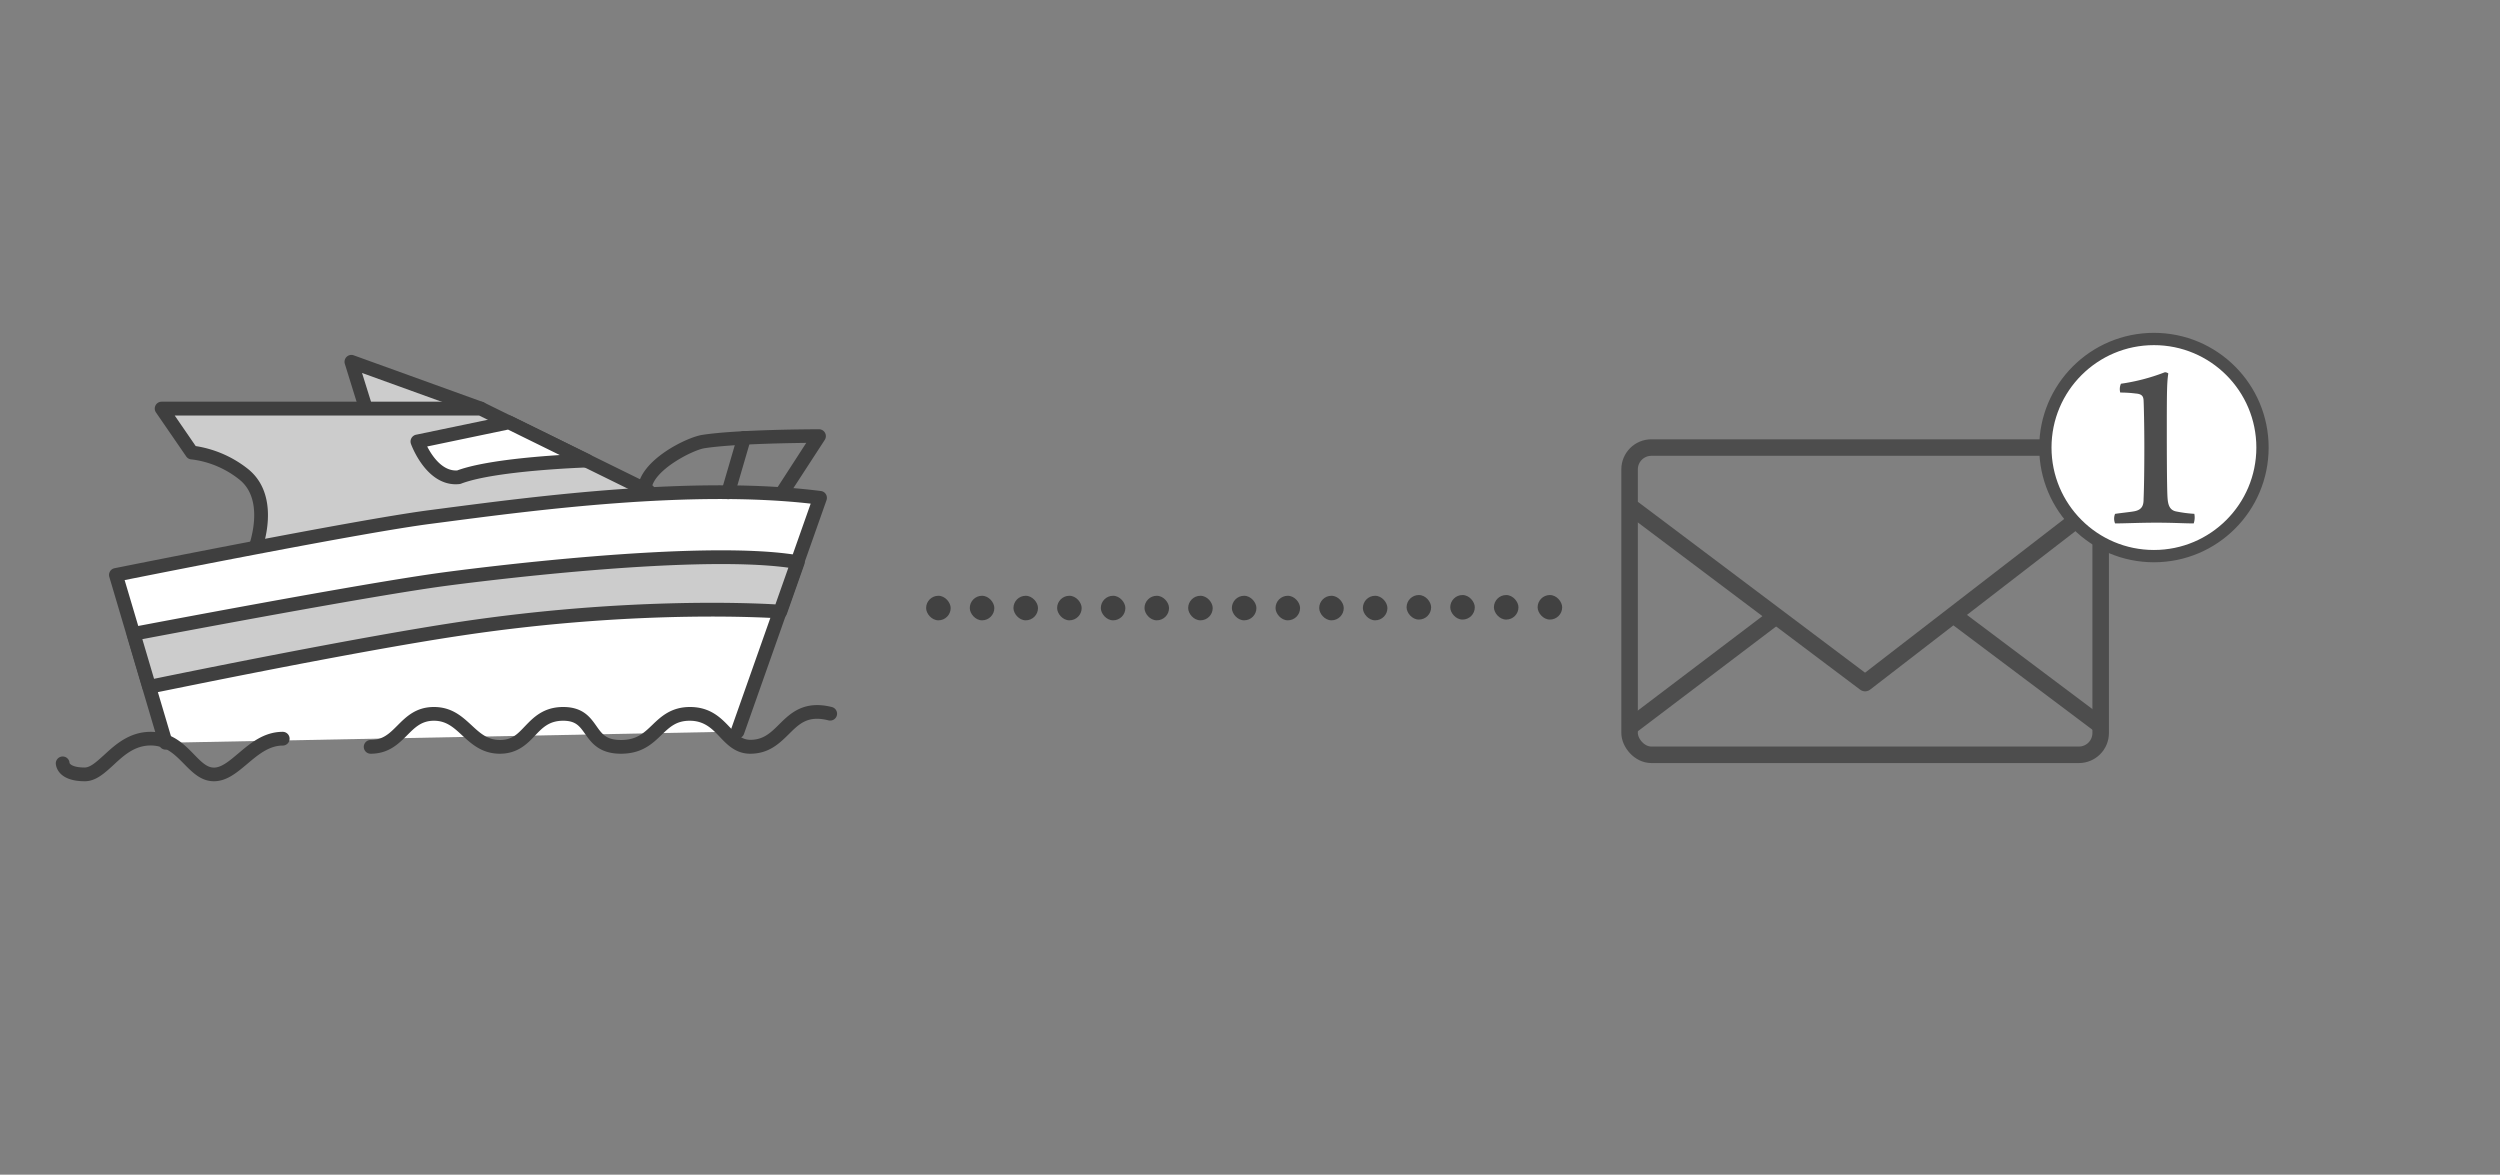 <svg id="Layer_2" data-name="Layer 2" xmlns="http://www.w3.org/2000/svg" width="604" height="283.8" viewBox="0 0 604 283.8">
  <rect x="0" y="0" width="604" height="283.8" fill="#808080" stroke="none"/>
  <defs>
    <style>
      .cls-1, .cls-2 {
        fill: none;
        stroke-width: 3.99px;
      }

      .cls-1, .cls-2, .cls-3 {
        stroke: #4d4d4d;
        stroke-linecap: round;
        stroke-linejoin: round;
      }

      .cls-2, .cls-4 {
        fill-rule: evenodd;
      }

      .cls-3, .cls-8 {
        fill: #fff;
      }

      .cls-3 {
        stroke-width: 2.97px;
      }

      .cls-4 {
        fill: #4d4d4d;
      }

      .cls-5 {
        fill: #414141;
      }

      .cls-6 {
        fill: #ccc;
      }

      .cls-7 {
        fill: #3f3f3f;
      }
    </style>
  </defs>
  <title>marine</title>
  <g>
    <g>
      <rect class="cls-1" x="393.71" y="108.13" width="113.81" height="74.23" rx="5.26" ry="5.26"/>
      <polyline class="cls-2" points="394.7 122.97 450.61 165.03 507.02 121.49"/>
      <line class="cls-1" x1="507.02" y1="174.93" x2="472.59" y2="149.08"/>
      <line class="cls-1" x1="394.7" y1="174.93" x2="428.81" y2="149.08"/>
    </g>
    <circle class="cls-3" cx="520.39" cy="108.13" r="26.23"/>
    <path class="cls-4" d="M530,126.46c-2.08,0-5-.18-9-.18s-7.78.18-10,.18a3.08,3.08,0,0,1,0-2.31c1.6-.24,3.5-.42,4.51-.6,2.14-.35,2.38-1.6,2.38-3,.12-2.73.18-7.66.18-12.41,0-5.46-.12-10.27-.18-11.4-.06-.89-.3-1.54-1.84-1.66a30.28,30.28,0,0,0-3.8-.24,3.24,3.24,0,0,1,.17-2.13A48,48,0,0,0,522.86,90c.35-.18.89.12,1,.23-.3,2.08-.36,3.63-.36,13.19,0,3.14,0,14.72.18,16.92.12,1.6.47,3,2.26,3.26a30.45,30.45,0,0,0,4.21.54A4.58,4.58,0,0,1,530,126.46Z"/>
  </g>
  <g>
    <rect class="cls-5" x="223.75" y="143.94" width="5.93" height="5.93" rx="2.96" ry="2.96"/>
    <rect class="cls-5" x="234.3" y="143.94" width="5.93" height="5.93" rx="2.96" ry="2.96"/>
    <rect class="cls-5" x="244.85" y="143.94" width="5.93" height="5.93" rx="2.96" ry="2.96"/>
    <rect class="cls-5" x="255.4" y="143.94" width="5.93" height="5.93" rx="2.96" ry="2.96"/>
    <rect class="cls-5" x="265.96" y="143.94" width="5.93" height="5.93" rx="2.96" ry="2.96"/>
    <rect class="cls-5" x="276.51" y="143.94" width="5.93" height="5.93" rx="2.96" ry="2.96"/>
    <rect class="cls-5" x="287.06" y="143.94" width="5.93" height="5.93" rx="2.96" ry="2.96"/>
    <rect class="cls-5" x="297.62" y="143.94" width="5.93" height="5.93" rx="2.96" ry="2.96"/>
    <rect class="cls-5" x="308.17" y="143.94" width="5.93" height="5.93" rx="2.96" ry="2.96"/>
    <rect class="cls-5" x="318.72" y="143.94" width="5.93" height="5.93" rx="2.96" ry="2.96"/>
    <rect class="cls-5" x="329.27" y="143.94" width="5.93" height="5.93" rx="2.96" ry="2.96"/>
    <rect class="cls-5" x="339.83" y="143.76" width="5.93" height="5.93" rx="2.96" ry="2.96"/>
    <rect class="cls-5" x="350.38" y="143.76" width="5.93" height="5.93" rx="2.96" ry="2.96"/>
    <rect class="cls-5" x="360.93" y="143.76" width="5.93" height="5.93" rx="2.96" ry="2.96"/>
    <rect class="cls-5" x="371.49" y="143.76" width="5.93" height="5.93" rx="2.96" ry="2.96"/>
  </g>
  <g>
    <g>
      <polyline class="cls-6" points="88.39 98.71 84.9 87.41 116.13 98.71"/>
      <path class="cls-7" d="M116.13,100.37a1.54,1.54,0,0,1-.56-.1L87.47,90.11,90,98.22a1.66,1.66,0,0,1-3.18,1L83.31,87.9a1.68,1.68,0,0,1,.44-1.69,1.65,1.65,0,0,1,1.72-.36L116.7,97.14a1.67,1.67,0,0,1-.57,3.23Z"/>
    </g>
    <g>
      <path class="cls-6" d="M61.64,132.6s4.65-12-2.66-17.94a24.51,24.51,0,0,0-12.62-5.32L39.05,98.71h77.08l40.54,19.93"/>
      <path class="cls-7" d="M61.64,134.26a1.81,1.81,0,0,1-.6-.11,1.67,1.67,0,0,1-.95-2.15h0c0-.11,4.12-10.92-2.16-16.06A23,23,0,0,0,46.36,111a1.66,1.66,0,0,1-1.37-.72L37.68,99.65a1.66,1.66,0,0,1,1.37-2.6h77.08a1.58,1.58,0,0,1,.74.17l40.53,19.93a1.66,1.66,0,1,1-1.47,3l-40.18-19.76H42.21l5.07,7.38A27,27,0,0,1,60,113.37c8.15,6.67,3.36,19.3,3.15,19.83A1.66,1.66,0,0,1,61.64,134.26Z"/>
    </g>
    <g>
      <path class="cls-8" d="M123,102.07l-22.11,4.61s3.32,9.3,10,8.64c8.63-3.32,30.91-4,30.91-4Z"/>
      <path class="cls-7" d="M110.12,117c-7.26,0-10.69-9.37-10.84-9.78a1.68,1.68,0,0,1,1.23-2.19l22.11-4.61a1.62,1.62,0,0,1,1.08.14l18.77,9.23a1.66,1.66,0,0,1-.68,3.15c-.22,0-22.1.73-30.38,3.91a1.58,1.58,0,0,1-.43.1A8.43,8.43,0,0,1,110.12,117Zm-6.91-9.13c1.18,2.3,3.67,6,7.24,5.79,6-2.21,17.53-3.26,24.8-3.72l-12.51-6.15Z"/>
    </g>
    <g>
      <path class="cls-8" d="M40.05,179.45l-12-40.54s57.26-11.54,75.76-14c22.92-3,63.13-8.64,94.36-4.66l-19.94,56.49"/>
      <path class="cls-7" d="M40,181.11a1.67,1.67,0,0,1-1.59-1.19l-12-40.54a1.68,1.68,0,0,1,.17-1.33,1.65,1.65,0,0,1,1.1-.77c.57-.11,57.52-11.58,75.86-14l3.14-.41c23-3,61.59-8.08,91.65-4.24a1.62,1.62,0,0,1,1.2.77,1.68,1.68,0,0,1,.16,1.43l-19.94,56.48a1.66,1.66,0,0,1-3.13-1.11l19.24-54.52c-29.33-3.31-66.39,1.55-88.74,4.48l-3.15.41c-16.39,2.14-64,11.62-73.86,13.58L41.64,179A1.66,1.66,0,0,1,40.52,181,1.59,1.59,0,0,1,40,181.11Z"/>
    </g>
    <path class="cls-7" d="M189.23,120.3a1.61,1.61,0,0,1-.91-.27,1.65,1.65,0,0,1-.48-2.29L194.79,107c-5.77.07-18.22.31-24.58,1.29-2.87.45-12.5,5.34-12.82,10a1.66,1.66,0,0,1-3.31-.23c.47-6.93,11.92-12.46,15.63-13,8.66-1.33,27.37-1.35,28.16-1.35a1.65,1.65,0,0,1,1.46.87,1.67,1.67,0,0,1-.07,1.7l-8.64,13.29A1.65,1.65,0,0,1,189.23,120.3Z"/>
    <path class="cls-7" d="M175.94,120.6a1.58,1.58,0,0,1-.47-.07,1.67,1.67,0,0,1-1.13-2.06l3.83-13.13a1.66,1.66,0,1,1,3.19.94l-3.83,13.12A1.65,1.65,0,0,1,175.94,120.6Z"/>
    <g>
      <path class="cls-6" d="M32.28,153.13s55.28-10.57,75.21-13.22c19.7-2.63,64.39-7.41,84.52-4.21l.72.11-4.22,11.94s-32.51-2.53-77,4.12C84.14,156,36.06,165.93,36.06,165.93Z"/>
      <path class="cls-7" d="M36.06,167.6a1.68,1.68,0,0,1-1.6-1.2l-3.77-12.79A1.66,1.66,0,0,1,32,151.5c.55-.1,55.55-10.61,75.3-13.24,6.21-.83,61.27-8,85-4.2l.74.12a1.66,1.66,0,0,1,1.28,2.19l-4.21,11.94a1.65,1.65,0,0,1-1.7,1.1c-.32,0-32.85-2.44-76.65,4.1-27,4-74.85,14-75.33,14.05A2.09,2.09,0,0,1,36.06,167.6Zm-1.67-13.18L37.22,164c8.36-1.72,49.65-10.14,74-13.78,39.3-5.86,69.65-4.58,76.12-4.2l3.13-8.87c-23.91-3.26-76.73,3.6-82.78,4.4C90.07,143.91,44.07,152.59,34.39,154.42Z"/>
    </g>
    <path class="cls-7" d="M51.67,188.75c-3.08,0-5.16-2.12-7.18-4.16-2.27-2.31-4.41-4.48-8.1-4.48-3.87,0-6.5,2.41-9,4.74-2.19,2-4.25,3.9-6.91,3.9-6.9,0-7-4.14-7-4.32a1.66,1.66,0,0,1,1.67-1.66,1.65,1.65,0,0,1,1.65,1.55c.09.32.9,1.11,3.66,1.11,1.37,0,2.89-1.4,4.66-3,2.73-2.51,6.12-5.62,11.29-5.62s8.07,3,10.47,5.46c1.93,2,3.2,3.18,4.81,3.18,1.84,0,3.71-1.59,5.88-3.42,2.9-2.45,6.18-5.22,10.74-5.22a1.66,1.66,0,0,1,0,3.32c-3.34,0-6,2.26-8.59,4.44S54.73,188.75,51.67,188.75Zm-34.88-4.32Zm0,0h0Zm0-.12"/>
    <path class="cls-7" d="M181.25,182.1c-3.48,0-5.54-2.16-7.35-4.07s-3.7-3.9-7.26-3.9c-3.24,0-4.81,1.5-6.79,3.4-2.23,2.15-4.75,4.57-9.83,4.57-5.26,0-7.15-2.66-8.67-4.81-1.3-1.83-2.23-3.16-5.28-3.16-3.37,0-5,1.67-6.82,3.6s-4.18,4.37-8.47,4.37-6.85-2.35-9.1-4.42c-2.06-1.91-3.84-3.55-6.84-3.55s-4.59,1.62-6.47,3.5c-2.1,2.1-4.48,4.47-8.82,4.47a1.66,1.66,0,0,1,0-3.32c3,0,4.59-1.62,6.47-3.5,2.1-2.1,4.47-4.47,8.82-4.47s6.85,2.35,9.1,4.42c2.06,1.91,3.84,3.55,6.84,3.55s4.28-1.47,6.07-3.34c2-2.07,4.43-4.63,9.22-4.63s6.56,2.53,8,4.57,2.41,3.4,6,3.4c3.74,0,5.5-1.69,7.53-3.64s4.51-4.33,9.09-4.33c5,0,7.58,2.73,9.67,4.93,1.79,1.89,3,3,4.94,3,3.17,0,4.92-1.73,6.95-3.74,2.64-2.62,5.93-5.88,12.73-4.18a1.66,1.66,0,1,1-.81,3.22c-5-1.25-7,.77-9.58,3.32C188.31,179.6,185.79,182.1,181.25,182.1Z"/>
  </g>
</svg>
